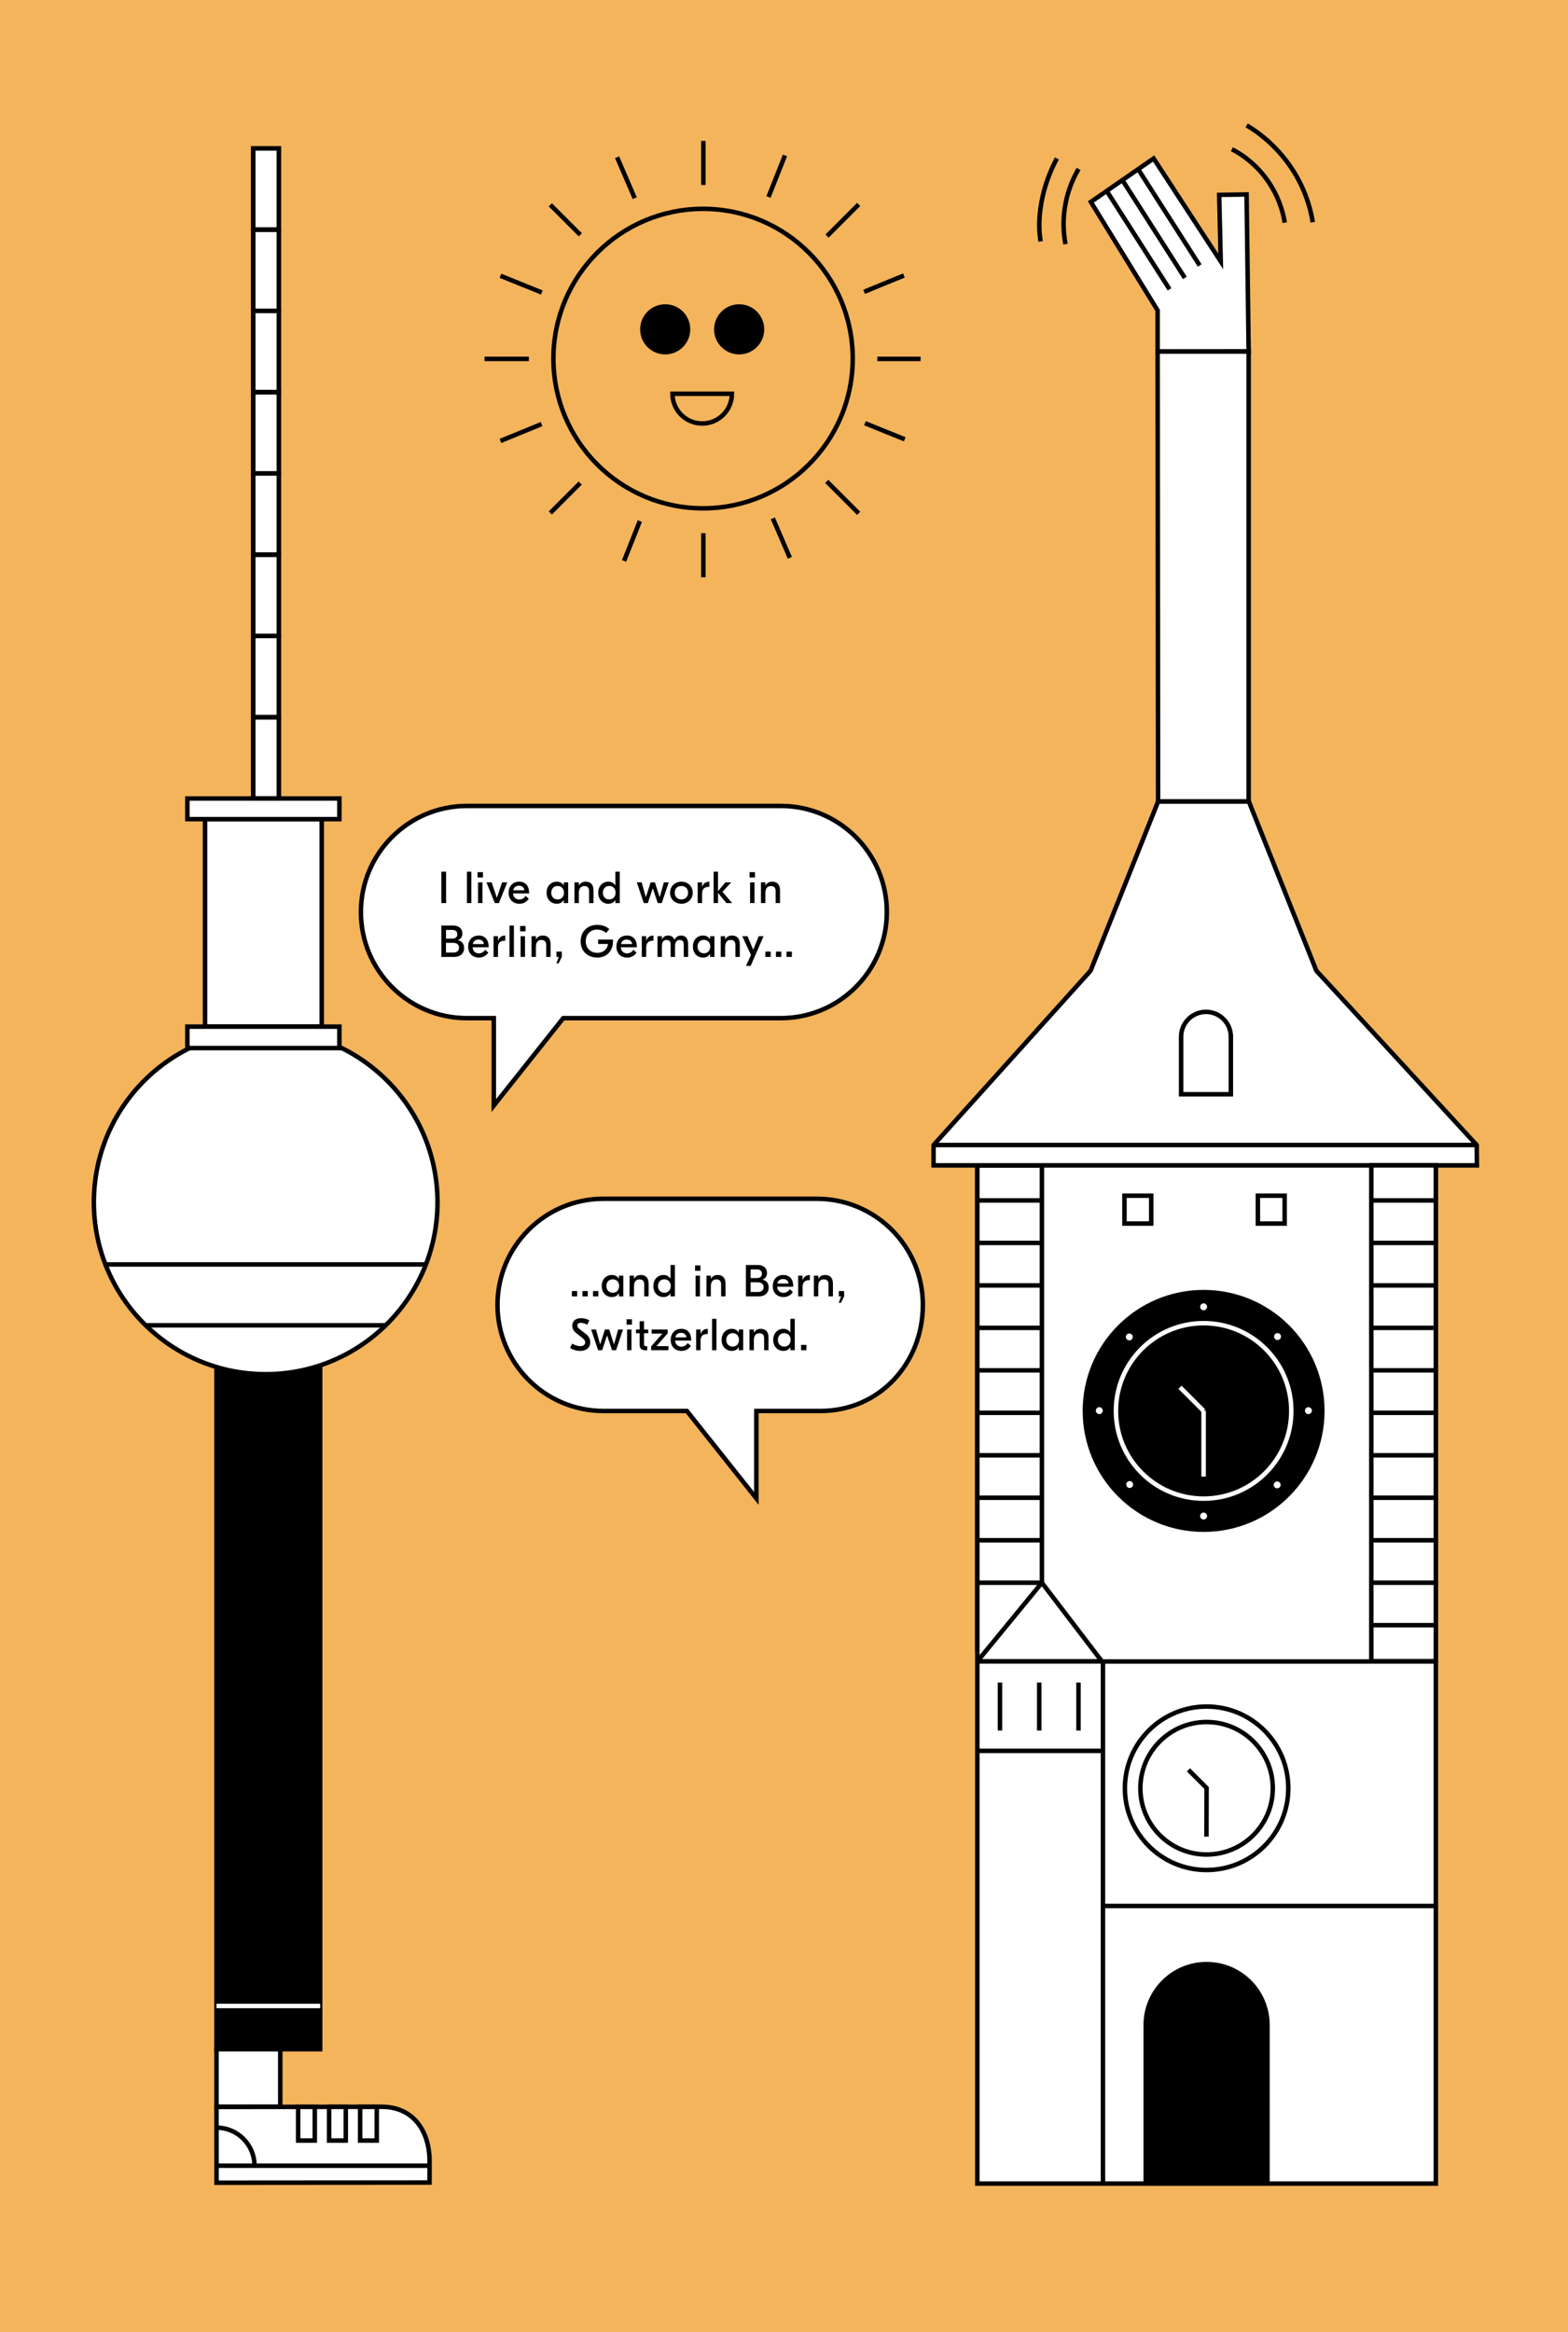 <?xml version="1.0" encoding="utf-8"?>
<!-- Generator: Adobe Illustrator 27.0.1, SVG Export Plug-In . SVG Version: 6.00 Build 0)  -->
<svg version="1.1" xmlns="http://www.w3.org/2000/svg" xmlns:xlink="http://www.w3.org/1999/xlink" x="0px" y="0px"
	 viewBox="0 0 419.53 623.622" enable-background="new 0 0 419.53 623.622" xml:space="preserve">
<g id="Ebene_9">
	<rect fill="#F3B45C" width="419.53" height="623.622"/>
</g>
<g id="Rand" display="none">
	<g display="inline">
		<rect x="0.077" y="583.94" width="419.377" height="25.512"/>
		<rect x="0.077" y="16.255" width="25.512" height="592.182"/>
		<rect x="0.077" y="14.171" width="419.372" height="25.512"/>
		<rect x="393.942" y="14.171" width="25.512" height="595.28"/>
	</g>
</g>
<g id="ARME">
</g>
<g id="PERSON">
	
		<rect x="57.925" y="547.981" fill="#FFFFFF" stroke="#000000" stroke-width="1.2" stroke-miterlimit="10" width="17.061" height="15.374"/>
	<path fill="#FFFFFF" stroke="#000000" stroke-width="1.2" d="M57.924,563.409l0.01,20.26l56.994-0.043l0.008-5.617
		c0.011-8.076-4.273-14.643-12.826-14.643L57.924,563.409z"/>
	<line fill="none" stroke="#000000" stroke-width="1.2" x1="114.936" y1="579.125" x2="57.924" y2="579.125"/>
	<rect x="79.767" y="563.389" fill="#FFFFFF" stroke="#000000" stroke-width="1.2" width="4.458" height="9.005"/>
	<rect x="88.059" y="563.389" fill="#FFFFFF" stroke="#000000" stroke-width="1.2" width="4.458" height="9.005"/>
	<rect x="96.352" y="563.389" fill="#FFFFFF" stroke="#000000" stroke-width="1.2" width="4.458" height="9.005"/>
	<path fill="none" stroke="#000000" stroke-width="1.2" d="M57.926,568.945c5.614,0,10.166,4.552,10.166,10.164"/>
	<path fill="none" stroke="#FFFFFF" stroke-width="1.2" stroke-linecap="square" stroke-miterlimit="10" d="M179.585,298.15"/>
	<rect x="57.924" y="328.648" stroke="#000000" stroke-width="1.2" width="27.739" height="219.332"/>
</g>
<g id="Arme">
</g>
<g id="Ebene_1">
</g>
<g id="Fernsehturm">
	
		<line fill="#FFFFFF" stroke="#000000" stroke-width="1.2" stroke-miterlimit="10" x1="54.666" y1="340.328" x2="82.612" y2="340.328"/>
	<path fill="#FFFFFF" stroke="#000000" stroke-width="1.2" stroke-miterlimit="10" d="M117.055,321.494
		c0,25.39-20.58,45.973-45.971,45.973c-25.389,0-45.971-20.583-45.971-45.973c0-25.387,20.583-45.969,45.971-45.969
		C96.475,275.525,117.055,296.108,117.055,321.494z"/>
	
		<rect x="67.737" y="39.683" fill="#FFFFFF" stroke="#000000" stroke-width="1.2" stroke-miterlimit="10" width="6.869" height="232.393"/>
	
		<rect x="54.859" y="219.046" fill="#FFFFFF" stroke="#000000" stroke-width="1.2" stroke-miterlimit="10" width="31.22" height="55.483"/>
	
		<rect x="50.136" y="213.518" fill="#FFFFFF" stroke="#000000" stroke-width="1.2" stroke-miterlimit="10" width="40.668" height="5.528"/>
	
		<rect x="50.136" y="274.529" fill="#FFFFFF" stroke="#000000" stroke-width="1.2" stroke-miterlimit="10" width="40.668" height="5.731"/>
	
		<line fill="none" stroke="#FFFFFF" stroke-width="1.2" stroke-miterlimit="10" x1="57.926" y1="536.407" x2="85.663" y2="536.407"/>
</g>
<g id="Fernsehturm2">
	
		<rect x="67.737" y="39.683" fill="none" stroke="#000000" stroke-width="1.2" stroke-miterlimit="10" width="6.869" height="21.729"/>
	
		<rect x="67.737" y="61.411" fill="none" stroke="#000000" stroke-width="1.2" stroke-miterlimit="10" width="6.869" height="21.73"/>
	
		<rect x="67.737" y="83.142" fill="none" stroke="#000000" stroke-width="1.2" stroke-miterlimit="10" width="6.869" height="21.729"/>
	
		<rect x="67.737" y="104.87" fill="none" stroke="#000000" stroke-width="1.2" stroke-miterlimit="10" width="6.869" height="21.729"/>
	
		<rect x="67.737" y="126.6" fill="none" stroke="#000000" stroke-width="1.2" stroke-miterlimit="10" width="6.869" height="21.729"/>
	
		<rect x="67.737" y="148.329" fill="none" stroke="#000000" stroke-width="1.2" stroke-miterlimit="10" width="6.869" height="21.729"/>
	
		<rect x="67.737" y="170.059" fill="none" stroke="#000000" stroke-width="1.2" stroke-miterlimit="10" width="6.869" height="21.729"/>
	
		<rect x="67.737" y="191.788" fill="none" stroke="#000000" stroke-width="1.2" stroke-miterlimit="10" width="6.869" height="21.729"/>
	
		<line fill="none" stroke="#000000" stroke-width="1.2" stroke-miterlimit="10" x1="27.754" y1="338.121" x2="113.947" y2="338.121"/>
	
		<line fill="none" stroke="#000000" stroke-width="1.2" stroke-miterlimit="10" x1="38.98" y1="354.397" x2="103.186" y2="354.397"/>
</g>
<g id="Hand">
	<path fill="#E6E1D8" stroke="#000000" stroke-width="1.2" stroke-linecap="square" stroke-miterlimit="10" d="M270.103,33.519"/>
</g>
<g id="Ebene_4" display="none">
	
		<line display="inline" fill="none" stroke="#000000" stroke-miterlimit="10" x1="-893.347" y1="-424.775" x2="-893.347" y2="-371.398"/>
	<path display="inline" fill="none" stroke="#000000" stroke-miterlimit="10" d="M-872.091-399.126
		c0-15.314-9.53-27.729-21.286-27.729c-11.754,0-21.284,12.415-21.284,27.729c0,15.314,9.53,27.729,21.284,27.729
		C-881.621-371.397-872.091-383.812-872.091-399.126z"/>
	
		<ellipse display="inline" fill="none" stroke="#000000" stroke-miterlimit="10" cx="-893.211" cy="-399.126" rx="14.19" ry="27.729"/>
	<path display="inline" fill="none" stroke="#000000" stroke-miterlimit="10" d="M-885.538-399.126
		c0-15.314-3.472-27.729-7.756-27.729c-4.283,0-7.754,12.415-7.754,27.729c0,15.314,3.471,27.729,7.754,27.729
		C-889.01-371.397-885.538-383.812-885.538-399.126z"/>
</g>
<g id="Ebene_5">
	<g>
		<polygon fill="#FFFFFF" stroke="#000000" stroke-width="1.2" stroke-miterlimit="10" points="334.086,93.976 333.527,51.999 
			326.2,52.113 326.622,69.912 308.659,42.384 291.866,53.997 309.733,83.01 309.733,94.019 		"/>
	</g>
	
		<line fill="none" stroke="#000000" stroke-width="1.2" stroke-miterlimit="10" x1="320.986" y1="70.992" x2="304.272" y2="44.853"/>
	
		<line fill="none" stroke="#000000" stroke-width="1.2" stroke-miterlimit="10" x1="317.011" y1="74.318" x2="300.307" y2="48.171"/>
	
		<line fill="none" stroke="#000000" stroke-width="1.2" stroke-miterlimit="10" x1="312.921" y1="77.363" x2="296.212" y2="51.216"/>
	<path fill="none" stroke="#000000" stroke-width="1.2" stroke-miterlimit="10" d="M343.741,59.535
		c-0.589-3.648-1.924-7.202-4.062-10.474c-2.623-4.02-6.114-7.094-10.075-9.156"/>
	<path fill="none" stroke="#000000" stroke-width="1.2" stroke-miterlimit="10" d="M351.24,59.429
		c-1.104-6.783-4.104-13.318-9.034-18.773c-2.58-2.885-5.506-5.26-8.656-7.137"/>
	<path fill="none" stroke="#000000" stroke-width="1.2" stroke-miterlimit="10" d="M288.584,45.174
		c-0.431,0.732-0.833,1.492-1.204,2.268c-2.73,5.792-3.401,12.014-2.3,17.844"/>
	<path fill="none" stroke="#000000" stroke-width="1.2" stroke-miterlimit="10" d="M282.781,42.371
		c-0.976,1.812-1.827,3.722-2.534,5.719c-1.813,5.185-2.734,11.191-1.819,16.48"/>
	<path fill="#E6E1D8" stroke="#000000" stroke-width="1.2" stroke-linecap="square" stroke-miterlimit="10" d="M318.337,98.675"/>
	<polygon fill="#FFFFFF" stroke="#000000" stroke-width="1.2" stroke-miterlimit="10" points="334.086,214.336 309.856,214.336 
		309.733,93.998 334.086,93.998 	"/>
</g>
<g id="Text">
	<path fill="#FFFFFF" stroke="#000000" stroke-width="1.2" stroke-miterlimit="10" d="M218.548,320.559c-0.713,0-56.357,0-57.07,0
		c-15.669,0-28.371,12.702-28.371,28.37c0,15.67,12.702,28.372,28.371,28.372c0.361,0,8.962,0,22.304,0l18.583,23.378v-23.378
		c4.226,0,17.021,0,17.183,0c15.669,0,27.372-12.702,27.372-28.372C246.919,333.261,234.217,320.559,218.548,320.559z"/>
	<path fill="#FFFFFF" stroke="#000000" stroke-width="1.2" stroke-miterlimit="10" d="M208.909,215.515c-0.713,0-83.259,0-83.973,0
		c-15.669,0-28.372,12.702-28.372,28.37c0,15.67,12.703,28.372,28.372,28.372c0.106,0,2.762,0,7.183,0v23.378l18.583-23.378
		c34.019,0,57.713,0,58.207,0c15.669,0,28.371-12.702,28.371-28.372C237.28,228.217,224.578,215.515,208.909,215.515z"/>
	<g>
		<path d="M119.353,241.488h-1.271v-8.396h1.271V241.488z"/>
		<path d="M126.108,241.488h-1.175v-8.396h1.175V241.488z"/>
		<path d="M129.216,234.651h-1.439v-1.438h1.439V234.651z M127.909,235.947h1.175v5.541h-1.175V235.947z"/>
		<path d="M135.718,235.947l-2.23,5.541h-1.104l-2.219-5.541h1.379l1.391,4.138l1.403-4.138H135.718z"/>
		<path d="M141.562,238.718v0.191h-4.293c0.048,0.984,0.731,1.632,1.679,1.632c0.912,0,1.427-0.601,1.703-0.972l0.828,0.779
			c-0.408,0.564-1.139,1.319-2.507,1.319c-1.763,0-2.89-1.187-2.89-2.938c0-1.679,1.055-2.962,2.831-2.962
			C140.603,235.768,141.562,236.931,141.562,238.718z M137.328,238.058h2.962c-0.048-0.768-0.611-1.211-1.451-1.211
			C138.048,236.847,137.472,237.255,137.328,238.058z"/>
		<path d="M146.245,238.718c0-1.848,1.235-2.95,2.698-2.95c0.912,0,1.523,0.396,1.871,0.995h0.024v-0.815h1.175v5.541h-1.175v-0.815
			h-0.024c-0.348,0.6-0.959,0.995-1.871,0.995C147.481,241.668,146.245,240.565,146.245,238.718z M150.898,238.718
			c0-1.055-0.671-1.799-1.703-1.799c-1.031,0-1.703,0.744-1.703,1.799c0,1.056,0.672,1.799,1.703,1.799
			C150.227,240.517,150.898,239.773,150.898,238.718z"/>
		<path d="M158.794,238.082v3.406h-1.175v-3.202c0-0.947-0.48-1.344-1.271-1.344c-0.863,0-1.475,0.516-1.475,1.896v2.65h-1.175
			v-5.541h1.175v0.84h0.024c0.36-0.636,0.959-1.02,1.811-1.02C157.895,235.768,158.794,236.403,158.794,238.082z"/>
		<path d="M160.057,238.718c0-1.848,1.235-2.95,2.698-2.95c0.912,0,1.523,0.396,1.871,0.995h0.024v-3.67h1.175v8.396h-1.175v-0.815
			h-0.024c-0.348,0.6-0.959,0.995-1.871,0.995C161.293,241.668,160.057,240.565,160.057,238.718z M164.71,238.718
			c0-1.055-0.671-1.799-1.703-1.799c-1.031,0-1.703,0.744-1.703,1.799c0,1.056,0.672,1.799,1.703,1.799
			C164.039,240.517,164.71,239.773,164.71,238.718z"/>
		<path d="M178.917,235.947l-1.859,5.541h-1.08l-1.319-3.97l-1.331,3.97h-1.08l-1.859-5.541h1.295l1.115,3.993l1.283-3.993h1.139
			l1.284,3.993l1.115-3.993H178.917z"/>
		<path d="M185.349,238.718c0,1.703-1.295,2.95-3.035,2.95c-1.739,0-3.034-1.247-3.034-2.95s1.295-2.95,3.034-2.95
			C184.054,235.768,185.349,237.015,185.349,238.718z M180.527,238.718c0,1.092,0.732,1.799,1.787,1.799
			c1.056,0,1.787-0.707,1.787-1.799s-0.731-1.799-1.787-1.799C181.259,236.919,180.527,237.626,180.527,238.718z"/>
		<path d="M189.791,237.159h-0.18c-1.151,0-1.763,0.551-1.763,1.871v2.458h-1.175v-5.541h1.175v1.212h0.024
			c0.264-0.828,0.899-1.38,1.835-1.38h0.084V237.159z"/>
		<path d="M194.338,241.488l-2.23-2.723v2.723h-1.175v-8.396h1.175v5.217l1.979-2.362h1.547l-2.327,2.519l2.579,3.022H194.338z"/>
		<path d="M201.995,234.651h-1.439v-1.438h1.439V234.651z M200.688,235.947h1.175v5.541h-1.175V235.947z"/>
		<path d="M208.701,238.082v3.406h-1.175v-3.202c0-0.947-0.48-1.344-1.271-1.344c-0.863,0-1.475,0.516-1.475,1.896v2.65h-1.175
			v-5.541h1.175v0.84h0.024c0.36-0.636,0.959-1.02,1.811-1.02C207.802,235.768,208.701,236.403,208.701,238.082z"/>
		<path d="M124.174,253.501c0,1.572-1.175,2.387-2.579,2.387h-3.514v-8.395h3.19c1.463,0,2.447,0.803,2.447,2.135
			c0,0.84-0.432,1.523-1.235,1.775v0.023C123.514,251.583,124.174,252.351,124.174,253.501z M119.329,248.668v2.327h1.571
			c0.983,0,1.463-0.42,1.463-1.164c0-0.791-0.552-1.163-1.355-1.163H119.329z M122.819,253.417c0-0.755-0.504-1.295-1.595-1.295
			h-1.895v2.591h2.015C122.291,254.713,122.819,254.185,122.819,253.417z"/>
		<path d="M130.739,253.118v0.191h-4.293c0.048,0.983,0.731,1.631,1.679,1.631c0.912,0,1.427-0.6,1.703-0.971l0.828,0.779
			c-0.408,0.563-1.139,1.318-2.507,1.318c-1.763,0-2.89-1.187-2.89-2.937c0-1.68,1.055-2.963,2.831-2.963
			C129.779,250.167,130.739,251.331,130.739,253.118z M126.505,252.458h2.962c-0.048-0.768-0.611-1.211-1.451-1.211
			C127.225,251.247,126.649,251.654,126.505,252.458z"/>
		<path d="M135.18,251.559H135c-1.151,0-1.763,0.552-1.763,1.871v2.458h-1.175v-5.541h1.175v1.212h0.024
			c0.264-0.827,0.899-1.38,1.835-1.38h0.084V251.559z"/>
		<path d="M137.497,255.888h-1.175v-8.395h1.175V255.888z"/>
		<path d="M140.605,249.052h-1.439v-1.439h1.439V249.052z M139.297,250.347h1.175v5.541h-1.175V250.347z"/>
		<path d="M147.311,252.481v3.406h-1.175v-3.201c0-0.948-0.48-1.344-1.271-1.344c-0.863,0-1.475,0.516-1.475,1.895v2.65h-1.175
			v-5.541h1.175v0.84h0.024c0.36-0.635,0.959-1.02,1.811-1.02C146.411,250.167,147.311,250.803,147.311,252.481z"/>
		<path d="M150.312,255.888l-0.852,1.715h-0.587l0.636-1.715h-0.624v-1.427h1.427V255.888z"/>
		<path d="M164.012,251.247v0.504c0,2.158-1.367,4.316-4.222,4.316c-2.531,0-4.438-1.702-4.438-4.354c0-2.578,1.799-4.4,4.449-4.4
			c1.427,0,2.507,0.516,3.227,1.127l-0.852,1.043c-0.54-0.491-1.379-0.899-2.435-0.899c-1.835,0-3.022,1.343-3.022,3.118
			c0,1.799,1.235,3.095,3.106,3.095c1.835,0,2.746-1.259,2.842-2.375h-2.639v-1.175H164.012z"/>
		<path d="M170.398,253.118v0.191h-4.293c0.048,0.983,0.731,1.631,1.679,1.631c0.912,0,1.427-0.6,1.703-0.971l0.828,0.779
			c-0.408,0.563-1.139,1.318-2.507,1.318c-1.763,0-2.89-1.187-2.89-2.937c0-1.68,1.055-2.963,2.831-2.963
			C169.439,250.167,170.398,251.331,170.398,253.118z M166.164,252.458h2.962c-0.048-0.768-0.611-1.211-1.451-1.211
			C166.884,251.247,166.308,251.654,166.164,252.458z"/>
		<path d="M174.839,251.559h-0.18c-1.151,0-1.763,0.552-1.763,1.871v2.458h-1.175v-5.541h1.175v1.212h0.024
			c0.264-0.827,0.899-1.38,1.835-1.38h0.084V251.559z"/>
		<path d="M175.921,250.347h1.175v0.864h0.024c0.324-0.743,0.959-1.044,1.667-1.044c0.792,0,1.355,0.348,1.679,1.128h0.024
			c0.336-0.792,1.043-1.128,1.739-1.128c1.043,0,1.895,0.648,1.895,2.291v3.43h-1.176v-3.369c0-0.768-0.384-1.176-1.091-1.176
			c-0.72,0-1.247,0.468-1.247,1.667v2.878h-1.175v-3.369c0-0.768-0.384-1.176-1.104-1.176c-0.708,0-1.235,0.468-1.235,1.68v2.865
			h-1.175V250.347z"/>
		<path d="M185.389,253.118c0-1.848,1.235-2.951,2.698-2.951c0.912,0,1.523,0.396,1.871,0.996h0.024v-0.816h1.175v5.541h-1.175
			v-0.814h-0.024c-0.348,0.6-0.959,0.994-1.871,0.994C186.624,256.067,185.389,254.965,185.389,253.118z M190.042,253.118
			c0-1.056-0.671-1.799-1.703-1.799c-1.031,0-1.703,0.743-1.703,1.799c0,1.055,0.672,1.799,1.703,1.799
			C189.371,254.917,190.042,254.173,190.042,253.118z"/>
		<path d="M197.938,252.481v3.406h-1.175v-3.201c0-0.948-0.48-1.344-1.271-1.344c-0.863,0-1.475,0.516-1.475,1.895v2.65h-1.175
			v-5.541h1.175v0.84h0.024c0.36-0.635,0.959-1.02,1.811-1.02C197.039,250.167,197.938,250.803,197.938,252.481z"/>
		<path d="M204.298,250.347l-3.454,7.94h-1.248l1.332-2.903l-2.327-5.037h1.403l1.523,3.635l1.475-3.635H204.298z"/>
		<path d="M206.208,255.888h-1.427v-1.427h1.427V255.888z M209.039,255.888h-1.427v-1.427h1.427V255.888z M211.869,255.888h-1.427
			v-1.427h1.427V255.888z"/>
	</g>
</g>
<g id="Ebene_15">
	<g>
		<path d="M154.431,346.658h-1.427v-1.427h1.427V346.658z M157.262,346.658h-1.427v-1.427h1.427V346.658z M160.092,346.658h-1.427
			v-1.427h1.427V346.658z"/>
		<path d="M160.997,343.888c0-1.848,1.235-2.95,2.698-2.95c0.912,0,1.523,0.396,1.871,0.995h0.024v-0.815h1.175v5.541h-1.175v-0.815
			h-0.024c-0.348,0.6-0.959,0.995-1.871,0.995C162.232,346.838,160.997,345.735,160.997,343.888z M165.65,343.888
			c0-1.055-0.671-1.799-1.703-1.799c-1.031,0-1.703,0.744-1.703,1.799c0,1.056,0.672,1.799,1.703,1.799
			C164.979,345.687,165.65,344.943,165.65,343.888z"/>
		<path d="M173.545,343.252v3.406h-1.175v-3.202c0-0.947-0.48-1.344-1.271-1.344c-0.863,0-1.475,0.516-1.475,1.896v2.65h-1.175
			v-5.541h1.175v0.84h0.024c0.36-0.636,0.959-1.02,1.811-1.02C172.646,340.938,173.545,341.573,173.545,343.252z"/>
		<path d="M174.809,343.888c0-1.848,1.235-2.95,2.698-2.95c0.912,0,1.523,0.396,1.871,0.995h0.024v-3.67h1.175v8.396h-1.175v-0.815
			h-0.024c-0.348,0.6-0.959,0.995-1.871,0.995C176.044,346.838,174.809,345.735,174.809,343.888z M179.462,343.888
			c0-1.055-0.671-1.799-1.703-1.799c-1.031,0-1.703,0.744-1.703,1.799c0,1.056,0.672,1.799,1.703,1.799
			C178.791,345.687,179.462,344.943,179.462,343.888z"/>
		<path d="M187.408,339.821h-1.439v-1.438h1.439V339.821z M186.101,341.117h1.175v5.541h-1.175V341.117z"/>
		<path d="M194.113,343.252v3.406h-1.175v-3.202c0-0.947-0.48-1.344-1.271-1.344c-0.863,0-1.475,0.516-1.475,1.896v2.65h-1.175
			v-5.541h1.175v0.84h0.024c0.36-0.636,0.959-1.02,1.811-1.02C193.214,340.938,194.113,341.573,194.113,343.252z"/>
		<path d="M205.669,344.272c0,1.571-1.175,2.387-2.579,2.387h-3.514v-8.396h3.19c1.463,0,2.447,0.804,2.447,2.135
			c0,0.84-0.432,1.523-1.235,1.775v0.023C205.009,342.353,205.669,343.12,205.669,344.272z M200.823,339.439v2.326h1.571
			c0.983,0,1.463-0.42,1.463-1.163c0-0.792-0.552-1.163-1.355-1.163H200.823z M204.314,344.188c0-0.755-0.504-1.296-1.595-1.296
			h-1.895v2.592h2.015C203.786,345.483,204.314,344.955,204.314,344.188z"/>
		<path d="M212.233,343.888v0.191h-4.293c0.048,0.984,0.731,1.632,1.679,1.632c0.912,0,1.427-0.601,1.703-0.972l0.828,0.779
			c-0.408,0.564-1.139,1.319-2.507,1.319c-1.763,0-2.89-1.187-2.89-2.938c0-1.679,1.055-2.962,2.831-2.962
			C211.274,340.938,212.233,342.101,212.233,343.888z M208,343.228h2.962c-0.048-0.768-0.611-1.211-1.451-1.211
			C208.719,342.017,208.144,342.425,208,343.228z"/>
		<path d="M216.674,342.329h-0.18c-1.151,0-1.763,0.551-1.763,1.871v2.458h-1.175v-5.541h1.175v1.212h0.024
			c0.264-0.828,0.899-1.38,1.835-1.38h0.084V342.329z"/>
		<path d="M222.854,343.252v3.406h-1.175v-3.202c0-0.947-0.48-1.344-1.271-1.344c-0.863,0-1.475,0.516-1.475,1.896v2.65h-1.175
			v-5.541h1.175v0.84h0.024c0.36-0.636,0.959-1.02,1.811-1.02C221.954,340.938,222.854,341.573,222.854,343.252z"/>
		<path d="M225.855,346.658l-0.852,1.715h-0.587l0.636-1.715h-0.624v-1.427h1.427V346.658z"/>
		<path d="M157.681,353.046l-0.563,1.188c-0.504-0.287-1.127-0.491-1.691-0.491c-0.672,0-0.959,0.276-0.959,0.72
			c0,0.384,0.216,0.647,0.659,0.995l1.5,1.151c0.863,0.66,1.295,1.319,1.295,2.279c0,1.535-1.092,2.35-2.687,2.35
			c-1.067,0-2.051-0.359-2.711-0.779l0.564-1.175c0.54,0.312,1.343,0.684,2.159,0.684c0.899,0,1.332-0.444,1.332-1.007
			c0-0.469-0.288-0.816-0.888-1.284l-1.427-1.127c-0.72-0.563-1.151-1.176-1.151-2.039c0-1.235,0.875-2.026,2.351-2.026
			C156.314,352.483,157.094,352.747,157.681,353.046z"/>
		<path d="M166.692,355.517l-1.859,5.541h-1.08l-1.319-3.969l-1.331,3.969h-1.08l-1.859-5.541h1.295l1.115,3.994l1.283-3.994h1.139
			l1.284,3.994l1.115-3.994H166.692z"/>
		<path d="M169.083,354.222h-1.439v-1.439h1.439V354.222z M167.776,355.517h1.175v5.541h-1.175V355.517z"/>
		<path d="M172.311,356.513v2.902c0,0.396,0.168,0.576,0.576,0.576h0.288v1.079h-0.54c-0.972,0-1.499-0.517-1.499-1.427v-3.131
			h-0.984v-0.996h0.984v-2.219h1.175v2.219h1.127v0.996H172.311z"/>
		<path d="M178.849,359.967v1.091h-4.629v-1.031l3.01-3.418h-2.89v-1.092h4.293v1.032l-2.999,3.418H178.849z"/>
		<path d="M184.933,358.288v0.191h-4.293c0.048,0.983,0.731,1.631,1.679,1.631c0.912,0,1.427-0.6,1.703-0.971l0.828,0.779
			c-0.408,0.563-1.139,1.318-2.507,1.318c-1.763,0-2.89-1.187-2.89-2.938c0-1.68,1.055-2.963,2.831-2.963
			C183.974,355.337,184.933,356.501,184.933,358.288z M180.699,357.628h2.962c-0.048-0.768-0.611-1.211-1.451-1.211
			C181.419,356.417,180.843,356.824,180.699,357.628z"/>
		<path d="M189.374,356.729h-0.18c-1.151,0-1.763,0.552-1.763,1.871v2.458h-1.175v-5.541h1.175v1.212h0.024
			c0.264-0.827,0.899-1.38,1.835-1.38h0.084V356.729z"/>
		<path d="M191.691,361.058h-1.175v-8.395h1.175V361.058z"/>
		<path d="M193.072,358.288c0-1.848,1.235-2.951,2.698-2.951c0.912,0,1.523,0.396,1.871,0.996h0.024v-0.816h1.175v5.541h-1.175
			v-0.814h-0.024c-0.348,0.6-0.959,0.994-1.871,0.994C194.307,361.237,193.072,360.135,193.072,358.288z M197.725,358.288
			c0-1.056-0.671-1.799-1.703-1.799c-1.031,0-1.703,0.743-1.703,1.799c0,1.055,0.672,1.799,1.703,1.799
			C197.054,360.087,197.725,359.343,197.725,358.288z"/>
		<path d="M205.621,357.651v3.406h-1.175v-3.201c0-0.948-0.48-1.344-1.271-1.344c-0.863,0-1.475,0.516-1.475,1.895v2.65h-1.175
			v-5.541h1.175v0.84h0.024c0.36-0.635,0.959-1.02,1.811-1.02C204.722,355.337,205.621,355.973,205.621,357.651z"/>
		<path d="M206.884,358.288c0-1.848,1.235-2.951,2.698-2.951c0.912,0,1.523,0.396,1.871,0.996h0.024v-3.67h1.175v8.395h-1.175
			v-0.814h-0.024c-0.348,0.6-0.959,0.994-1.871,0.994C208.119,361.237,206.884,360.135,206.884,358.288z M211.537,358.288
			c0-1.056-0.671-1.799-1.703-1.799c-1.031,0-1.703,0.743-1.703,1.799c0,1.055,0.672,1.799,1.703,1.799
			C210.866,360.087,211.537,359.343,211.537,358.288z"/>
		<path d="M215.763,361.058h-1.427v-1.427h1.427V361.058z"/>
	</g>
</g>
<g id="Zytglogge">
	<path fill="none" stroke="#000000" stroke-width="1.2" stroke-miterlimit="10" d="M325.918,590.476"/>
	
		<rect x="261.49" y="306.189" fill="#FFFFFF" stroke="#000000" stroke-width="1.2" stroke-miterlimit="10" width="122.682" height="277.715"/>
	<polyline fill="#FFFFFF" stroke="#000000" stroke-width="1.2" stroke-miterlimit="10" points="261.49,441.794 261.49,311.626 
		278.766,311.626 278.766,441.794 	"/>
	
		<line fill="none" stroke="#000000" stroke-width="1.2" stroke-miterlimit="10" x1="261.49" y1="321.005" x2="278.766" y2="321.005"/>
	
		<line fill="none" stroke="#000000" stroke-width="1.2" stroke-miterlimit="10" x1="261.49" y1="332.364" x2="278.766" y2="332.364"/>
	
		<line fill="none" stroke="#000000" stroke-width="1.2" stroke-miterlimit="10" x1="261.49" y1="343.724" x2="278.766" y2="343.724"/>
	
		<line fill="none" stroke="#000000" stroke-width="1.2" stroke-miterlimit="10" x1="261.49" y1="355.081" x2="278.766" y2="355.081"/>
	
		<line fill="none" stroke="#000000" stroke-width="1.2" stroke-miterlimit="10" x1="261.49" y1="366.439" x2="278.766" y2="366.439"/>
	
		<line fill="none" stroke="#000000" stroke-width="1.2" stroke-miterlimit="10" x1="261.49" y1="377.792" x2="278.766" y2="377.792"/>
	
		<line fill="none" stroke="#000000" stroke-width="1.2" stroke-miterlimit="10" x1="261.49" y1="389.155" x2="278.766" y2="389.155"/>
	
		<line fill="none" stroke="#000000" stroke-width="1.2" stroke-miterlimit="10" x1="261.49" y1="400.511" x2="278.766" y2="400.511"/>
	
		<line fill="none" stroke="#000000" stroke-width="1.2" stroke-miterlimit="10" x1="261.49" y1="411.872" x2="278.766" y2="411.872"/>
	
		<line fill="none" stroke="#000000" stroke-width="1.2" stroke-miterlimit="10" x1="261.49" y1="423.228" x2="278.766" y2="423.228"/>
	<polygon fill="#FFFFFF" stroke="#000000" stroke-width="1.2" stroke-miterlimit="10" points="352.207,259.585 334.142,214.336 
		309.856,214.336 291.791,259.585 249.787,306.189 249.787,311.626 395.16,311.626 395.104,306.189 	"/>
	
		<rect x="366.897" y="311.626" fill="#FFFFFF" stroke="#000000" stroke-width="1.2" stroke-miterlimit="10" width="17.274" height="132.586"/>
	<path stroke="#000000" stroke-width="1.2" stroke-miterlimit="10" d="M353.793,377.284c0,17.539-14.218,31.76-31.759,31.76
		c-17.54,0-31.758-14.221-31.758-31.76c0-17.543,14.217-31.758,31.758-31.758C339.576,345.526,353.793,359.741,353.793,377.284z"/>
	<path stroke="#FFFFFF" stroke-width="1.2" stroke-miterlimit="10" d="M345.496,377.284c0,12.957-10.504,23.459-23.461,23.459
		c-12.956,0-23.46-10.502-23.46-23.459c0-12.955,10.504-23.457,23.46-23.457C334.992,353.827,345.496,364.329,345.496,377.284z"/>
	<path fill="#FFFFFF" stroke="#000000" stroke-width="1.2" stroke-miterlimit="10" d="M340.547,478.195
		c0,9.783-7.934,17.716-17.716,17.716c-9.786,0-17.716-7.933-17.716-17.716c0-9.784,7.93-17.717,17.716-17.717
		C332.613,460.479,340.547,468.411,340.547,478.195z"/>
	<path stroke="#000000" stroke-width="1.2" stroke-miterlimit="10" d="M306.55,541.5c0-8.99,7.293-16.283,16.286-16.283
		c8.993,0,16.283,7.293,16.283,16.283l0.001,42.403h-32.57V541.5z"/>
	<path fill="#FFFFFF" stroke="#000000" stroke-width="1.2" stroke-miterlimit="10" d="M329.323,277.232
		c0-3.674-2.98-6.654-6.655-6.654c-3.676,0-6.654,2.98-6.654,6.654v15.387h13.31V277.232z"/>
	
		<line fill="none" stroke="#000000" stroke-width="1.2" stroke-miterlimit="10" x1="295.104" y1="444.286" x2="384.362" y2="444.286"/>
	
		<line fill="none" stroke="#000000" stroke-width="1.2" stroke-miterlimit="10" x1="294.825" y1="509.667" x2="384.171" y2="509.667"/>
	<polygon fill="#FFFFFF" stroke="#000000" stroke-width="1.2" stroke-linejoin="bevel" stroke-miterlimit="10" points="
		294.825,444.265 261.49,444.265 261.49,444.265 278.766,423.228 294.825,444.265 	"/>
	
		<line fill="none" stroke="#000000" stroke-width="1.2" stroke-miterlimit="10" x1="366.897" y1="321.005" x2="384.171" y2="321.005"/>
	
		<line fill="none" stroke="#000000" stroke-width="1.2" stroke-miterlimit="10" x1="366.897" y1="332.364" x2="384.171" y2="332.364"/>
	
		<line fill="none" stroke="#000000" stroke-width="1.2" stroke-miterlimit="10" x1="366.897" y1="343.724" x2="384.171" y2="343.724"/>
	
		<line fill="none" stroke="#000000" stroke-width="1.2" stroke-miterlimit="10" x1="366.897" y1="355.081" x2="384.171" y2="355.081"/>
	
		<line fill="none" stroke="#000000" stroke-width="1.2" stroke-miterlimit="10" x1="366.897" y1="366.439" x2="384.171" y2="366.439"/>
	
		<line fill="none" stroke="#000000" stroke-width="1.2" stroke-miterlimit="10" x1="366.897" y1="377.792" x2="384.171" y2="377.792"/>
	
		<line fill="none" stroke="#000000" stroke-width="1.2" stroke-miterlimit="10" x1="366.897" y1="389.155" x2="384.171" y2="389.155"/>
	
		<line fill="none" stroke="#000000" stroke-width="1.2" stroke-miterlimit="10" x1="366.897" y1="400.511" x2="384.171" y2="400.511"/>
	
		<line fill="none" stroke="#000000" stroke-width="1.2" stroke-miterlimit="10" x1="366.897" y1="411.872" x2="384.171" y2="411.872"/>
	
		<line fill="none" stroke="#000000" stroke-width="1.2" stroke-miterlimit="10" x1="366.897" y1="423.228" x2="384.171" y2="423.228"/>
	
		<line fill="none" stroke="#000000" stroke-width="1.2" stroke-miterlimit="10" x1="366.897" y1="434.585" x2="384.171" y2="434.585"/>
	
		<line fill="none" stroke="#000000" stroke-width="1.2" stroke-miterlimit="10" x1="261.49" y1="444.265" x2="294.825" y2="444.265"/>
	
		<line fill="none" stroke="#000000" stroke-width="1.2" stroke-miterlimit="10" x1="261.49" y1="468.192" x2="294.825" y2="468.192"/>
	
		<rect x="300.858" y="319.733" fill="#FFFFFF" stroke="#000000" stroke-width="1.2" stroke-miterlimit="10" width="7.156" height="7.455"/>
	
		<rect x="336.558" y="319.733" fill="#FFFFFF" stroke="#000000" stroke-width="1.2" stroke-miterlimit="10" width="7.156" height="7.455"/>
	<path fill="#FFFFFF" d="M322.96,349.448c0,0.51-0.415,0.924-0.925,0.924s-0.922-0.414-0.922-0.924s0.412-0.922,0.922-0.922
		S322.96,348.939,322.96,349.448z"/>
	<path fill="#FFFFFF" d="M322.96,405.397c0,0.512-0.415,0.924-0.925,0.924s-0.922-0.412-0.922-0.924
		c0-0.508,0.412-0.924,0.922-0.924S322.96,404.89,322.96,405.397z"/>
	<path fill="#FFFFFF" d="M294.129,376.29c0.51,0,0.926,0.414,0.926,0.926c0,0.508-0.415,0.924-0.926,0.924
		c-0.508,0-0.924-0.416-0.924-0.924C293.205,376.704,293.621,376.29,294.129,376.29z"/>
	<path fill="#FFFFFF" d="M350.078,376.29c0.51,0,0.924,0.414,0.924,0.926c0,0.508-0.414,0.924-0.924,0.924
		c-0.509,0-0.924-0.416-0.924-0.924C349.154,376.704,349.569,376.29,350.078,376.29z"/>
	<path fill="#FFFFFF" d="M301.6,396.315c0.362-0.365,0.948-0.365,1.308,0c0.359,0.361,0.359,0.945,0,1.305
		c-0.36,0.361-0.946,0.361-1.308,0C301.239,397.261,301.24,396.673,301.6,396.315z"/>
	<path fill="#FFFFFF" d="M341.163,356.749c0.362-0.359,0.947-0.359,1.307,0c0.361,0.365,0.361,0.947,0,1.309
		c-0.359,0.363-0.945,0.363-1.307,0C340.802,357.696,340.802,357.11,341.163,356.749z"/>
	<path fill="#FFFFFF" d="M341.063,397.718c-0.359-0.361-0.359-0.947,0-1.307c0.362-0.357,0.949-0.357,1.309,0
		c0.359,0.359,0.359,0.945,0,1.307C342.01,398.077,341.422,398.077,341.063,397.718z"/>
	<path fill="#FFFFFF" d="M301.5,358.157c-0.36-0.361-0.36-0.949,0-1.307c0.362-0.361,0.948-0.361,1.309,0
		c0.361,0.358,0.361,0.945,0,1.307C302.449,358.517,301.863,358.517,301.5,358.157z"/>
	
		<line fill="none" stroke="#000000" stroke-width="1.2" stroke-miterlimit="10" x1="249.787" y1="306.189" x2="395.104" y2="306.189"/>
	<path fill="none" stroke="#000000" stroke-width="1.2" stroke-miterlimit="10" d="M294.825,583.903"/>
	
		<line fill="none" stroke="#FFFFFF" stroke-width="1.2" stroke-miterlimit="10" x1="322.035" y1="377.284" x2="315.714" y2="370.962"/>
	
		<line fill="none" stroke="#FFFFFF" stroke-width="1.2" stroke-miterlimit="10" x1="322.036" y1="377.214" x2="322.036" y2="394.853"/>
	<polyline fill="none" stroke="#000000" stroke-width="1.2" stroke-miterlimit="10" points="322.795,491.123 322.833,478.116 
		317.979,473.264 	"/>
	
		<line fill="none" stroke="#000000" stroke-width="1.2" stroke-miterlimit="10" x1="267.549" y1="449.921" x2="267.549" y2="462.751"/>
	
		<line fill="none" stroke="#000000" stroke-width="1.2" stroke-miterlimit="10" x1="278.054" y1="449.921" x2="278.054" y2="462.751"/>
	
		<line fill="none" stroke="#000000" stroke-width="1.2" stroke-miterlimit="10" x1="288.558" y1="449.921" x2="288.558" y2="462.751"/>
	
		<line fill="none" stroke="#000000" stroke-width="1.2" stroke-miterlimit="10" x1="295.104" y1="444.286" x2="295.104" y2="583.903"/>
	<path fill="none" stroke="#000000" stroke-width="1.2" d="M344.692,478.194c0,12.072-9.786,21.859-21.859,21.859
		c-12.072,0-21.859-9.787-21.859-21.859c0-12.071,9.787-21.858,21.859-21.858C334.906,456.336,344.692,466.123,344.692,478.194z"/>
</g>
<g id="Sonne">
	
		<line fill="none" stroke="#000000" stroke-width="1.2" stroke-miterlimit="10" x1="234.736" y1="95.969" x2="246.309" y2="95.969"/>
	
		<line fill="none" stroke="#000000" stroke-width="1.2" stroke-miterlimit="10" x1="129.642" y1="95.969" x2="141.503" y2="95.969"/>
	
		<line fill="none" stroke="#000000" stroke-width="1.2" stroke-miterlimit="10" x1="188.191" y1="49.455" x2="188.191" y2="37.689"/>
	
		<line fill="none" stroke="#000000" stroke-width="1.2" stroke-miterlimit="10" x1="188.191" y1="154.357" x2="188.191" y2="142.581"/>
	
		<line fill="none" stroke="#000000" stroke-width="1.2" stroke-miterlimit="10" x1="155.279" y1="62.804" x2="147.246" y2="54.771"/>
	
		<line fill="none" stroke="#000000" stroke-width="1.2" stroke-miterlimit="10" x1="229.741" y1="137.266" x2="221.204" y2="128.729"/>
	
		<line fill="none" stroke="#000000" stroke-width="1.2" stroke-miterlimit="10" x1="155.244" y1="129.169" x2="147.246" y2="137.167"/>
	<line fill="none" stroke="#000000" stroke-width="1.2" stroke-miterlimit="10" x1="229.741" y1="54.672" x2="221.283" y2="63.13"/>
	
		<line fill="none" stroke="#000000" stroke-width="1.2" stroke-miterlimit="10" x1="171.201" y1="139.334" x2="166.969" y2="149.991"/>
	
		<line fill="none" stroke="#000000" stroke-width="1.2" stroke-miterlimit="10" x1="210.025" y1="41.562" x2="205.614" y2="52.667"/>
	
		<line fill="none" stroke="#000000" stroke-width="1.2" stroke-miterlimit="10" x1="206.779" y1="138.612" x2="211.332" y2="149.162"/>
	
		<line fill="none" stroke="#000000" stroke-width="1.2" stroke-miterlimit="10" x1="165.104" y1="42.047" x2="169.828" y2="52.994"/>
	
		<line fill="none" stroke="#000000" stroke-width="1.2" stroke-miterlimit="10" x1="231.422" y1="113.168" x2="242.068" y2="117.472"/>
	<line fill="none" stroke="#000000" stroke-width="1.2" stroke-miterlimit="10" x1="133.906" y1="73.749" x2="144.967" y2="78.22"/>
	
		<line fill="none" stroke="#000000" stroke-width="1.2" stroke-miterlimit="10" x1="231.193" y1="78.036" x2="241.849" y2="73.669"/>
	
		<line fill="none" stroke="#000000" stroke-width="1.2" stroke-miterlimit="10" x1="133.898" y1="117.909" x2="144.904" y2="113.398"/>
	<path fill="none" stroke="#000000" stroke-width="1.2" stroke-miterlimit="10" d="M228.153,95.888
		c0,22.114-17.928,40.042-40.042,40.042c-22.115,0-40.043-17.928-40.043-40.042c0-22.115,17.928-40.043,40.043-40.043
		C210.225,55.845,228.153,73.772,228.153,95.888z"/>
	<path d="M184.684,88.067c0,3.702-3.001,6.703-6.704,6.703c-3.702,0-6.704-3.001-6.704-6.703c0-3.703,3.001-6.704,6.704-6.704
		C181.683,81.363,184.684,84.364,184.684,88.067z"/>
	<path d="M204.47,88.067c0,3.702-3.001,6.703-6.703,6.703c-3.702,0-6.704-3.001-6.704-6.703c0-3.703,3.001-6.704,6.704-6.704
		C201.469,81.363,204.47,84.364,204.47,88.067z"/>
	<path fill="none" stroke="#000000" stroke-width="1.2" stroke-miterlimit="10" d="M179.922,105.296
		c0,4.393,3.564,7.953,7.957,7.953c4.395,0,7.945-3.561,7.945-7.953H179.922z"/>
</g>
<g id="Ebene_16">
</g>
</svg>
